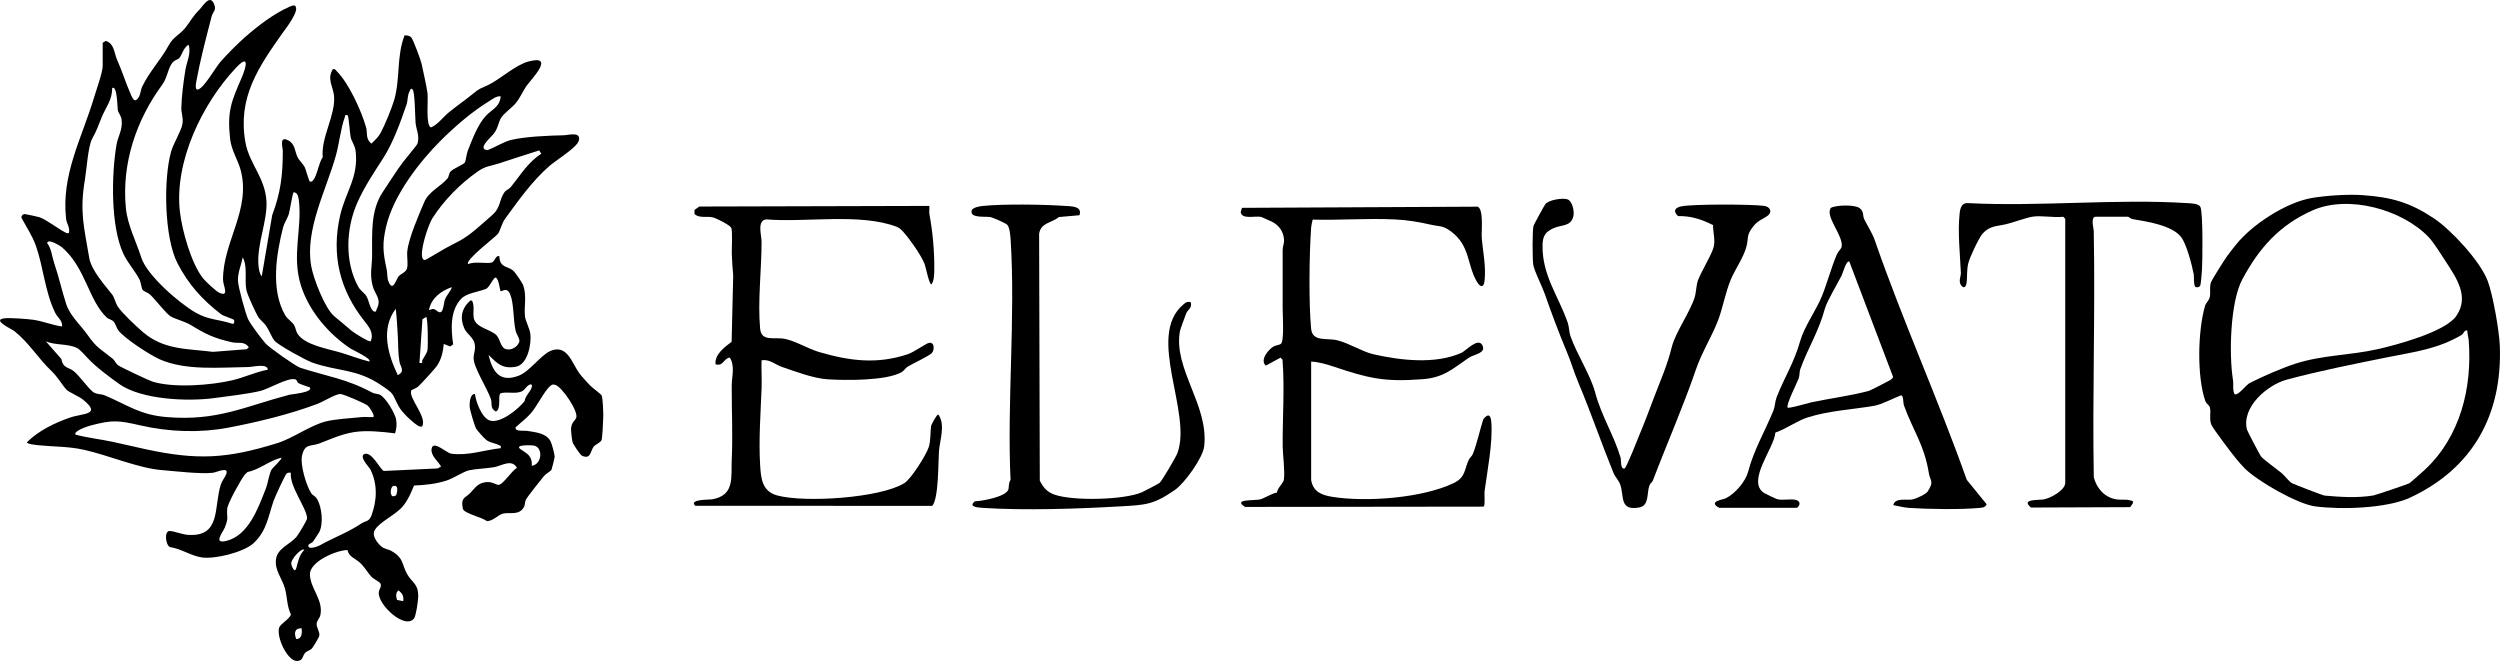 <?xml version="1.0" encoding="UTF-8"?>
<svg id="_Шар_2" data-name="Шар 2" xmlns="http://www.w3.org/2000/svg" viewBox="0 0 1846.64 488.16">
  <g id="_Шар_1-2" data-name="Шар 1">
    <g>
      <path d="M75.83,31.59l2.35-1.38c6.35,2.11,6.09,8.94,8.25,13.79,3.86,8.68,6.54,17.52,10.21,25.79.55,1.24,1.83,4.7,3.67,4.29,3.77-2.37,3.14-6.86,4.78-10.23,5.51-11.3,13.43-19.28,19.57-30.43,3.55-6.45,8.12-7.74,12.18-12.82,4.38-5.49,4.87-7.83,10.5-13.5,2.41-2.43,7.42-11.38,10.59-4.58,2.37,5.08-.65,5.97-1.59,9.58-4.33,16.71-8.37,31.81-11.44,48.56-.24,1.32-.96,6.19,1.42,5.43,4.49-1.3,12.66-15.83,16.1-19.9,4.43-5.26,13.18-14,18.4-18.6,9.66-8.5,21.78-17.79,33.3-22.71,1.2-.51,2.32-1.08,3.68-.75,4.32,3.08-6.89,17.15-9.12,20.31-17.74,25.12-33.31,47.6-27.39,80.72,2.82,15.76,14.6,26.21,15.54,43.46.81,14.82-7.42,32.29-5.86,47.86.23,2.31.75,5.86,2.38,7.62l7.73-45.26c6.26-16.59,7.83-29.64,7.81-47.27,0-2.92-2.85-11.33,3.93-7.94,5.21,2.61,4.93,8.11,6.83,12.17,1.33,2.84,4.08,5.04,5.41,7.59.79,1.53,3.06,10.17,3.8,10.72,1.38.28,1.64-.1,2.46-1.02,2.94-3.32,4.14-12.99,7.07-16.95-1.47-14.56,9.77-31.53,8.34-45.42-.71-6.87-5.35-12.39-.88-19.6,1.77-.42,2,.63,2.96,1.56,8.78,8.61,18.23,29.4,21.6,41.36,1.18,4.19-.54,8.62,3.93,12.05,2.58-2.47,5.18-4.87,6.9-8.08,2.97-5.53,8.15-18.05,9.91-24.09,4.61-15.79,1.62-32.3,7.7-47.81,1.81-.02,3.82.16,5.05,1.71,1.45,1.82,6.87,16.38,7.5,19.24,1.31,5.98,3.51,15.95,4.38,21.62.64,4.18-1.55,24.48,2.63,25.41,5.1-2.2,8.67-7.39,12.96-10.94,5.66-4.68,11.8-8.85,17.5-13.5,6.3-5.14,4.8-3.45,12.02-6.99,8.87-4.35,19.84-14.73,29.7-17.3,20.13-5.24,1.41,13.7-1.78,18.22-2.43,3.44-4.65,8.85-7.96,12.77-2.81,3.33-9.3,7.85-11.03,11.24-1.91,3.72-1.92,6.92-4.97,11.03-2.06,2.76-12.75,11.44-4.73,12.29,5.28-1.96,12.23-6.33,17.46-7.56,10.73-2.52,27.76-3.2,38.77-3.43,3.27-.07,13.43-3.09,11.1,4.22-1.6,5.02-17.02,14.45-21.62,18.46-12.87,11.24-22.98,25.64-32.85,39.15-2.2,3.02-3.35,8.18-5.11,10.89-1.24,1.91-24.98,19.86-22.03,22.46,4.62-2.25,13.9-.13,17.31-1.17,2.65-.81,2.56-5.24,5.68-4.82.3,8.81,5.88,7.31,9.96,10.55,1.72,1.37,7,9.07,7.75,11.25,2.67,7.8.46,15.71,1.22,22.72.36,3.35,3.52,9.06,4,13.05.89,7.41-2,22.6-10.65,24.19-9.98,1.83-13.83-2.34-20.25-8.76,2.9,12.23,8.08,20.65,22,15.51,8.41-3.11,16.43-15.21,23.65-18.35,12.42-5.39,15.9,8.85,21.34,16.34,1.8,2.47,5.73,6.64,7.97,9.05,1.5,1.61,8.01,6.32,8.56,7.43.95,1.94,1.25,12.5,1.23,15.5-.02,2.7-.67,16.18-1.27,17.51-.92,2.02-4.56,3.09-5.97,5.03-2.24,3.05-1.92,9.5-8.5,6.48-1.29-.59-6.57-8.53-6.96-10.04-.44-1.69-1.18-8.12-1.1-9.9.23-4.83,3.15-5.89,3.87-8.27,1.48-4.92-10.62-22.71-15.53-24.12-1.75-.5-2.43-.28-3.78.87-4.42,3.78-9.66,15.02-14.54,20.45-3.39,3.77-7.29,6.62-10.97,10.05-.73,3.43,6.33,2.25,8.38,2.6,6.23,1.06,14.13,1.53,17.38,7.62,1.07,2.01,3.14,9.66,3.07,11.8-.02.75-2.12,9.02-2.37,9.44-.51.87-4.07,2.83-5.5,4.5-2.19,2.56-12.46,15.55-13.43,17.57-.8,1.66-.35,3.54-1.48,5.52-3.57,6.22-10.18,3.51-15.35,4.65-3.34.74-7.67,5.83-12.06,5.53-3.44-2.96-16.94-5.53-17.64-9.23-1.58-8.31,1.52-7.5,5.49-11.51,3.43-3.45,5.14-7.03,11.07-7.94,5.21-.8,7.58,1.97,9.96,1.93,3.09-.05,9.88-10.8,13.47-12.5-3.66-6.96-11.47-1.53-16.61-.6-5.87,1.06-13.33,1.17-18.67,2.33-4.17.91-11.53,5.89-16.49,7.51-8.08,2.63-15.8,3.39-24.25,3.75-2.37,5.59-4.12,10.19-8,15-5.62,6.95-17.24,11.49-21.03,17.96-2.34,4,1.79,9.44,4.98,12.13,2.24,1.89,5.1,1.92,7.6,3.4,9.04,5.33,7.21,9.37,11.25,16.75,3.57,6.51,8.41,7.03,8.3,16.79-.03,2.85-1.61,14.15-3.03,16.05-6.55,8.77-26.79-9.86-26.12-19.04.19-2.61,2.53-4.62,1.14-6.78-.93-1.44-4.91-3.09-6.49-4.81-2.84-3.07-4.76-6.82-8.56-10.44-3.22-3.06-8.33-4.39-9.15-9.34-8.33.05-28.21,8.62-27.8,18.2.46,10.64,10.12,18.63,7.71,29.94-.46,2.15-2.6,4.01-2.75,6.29-.19,2.91,2.43,5.62,1.98,8.86-.16,1.14-4.61,8.56-5.57,9.51-1.51,1.48-3.56,1.69-4.89,3.11-2.02,2.16-1.42,5.99-6.02,6.03-7.23.07-15.78-18.55-13-25.06,1.07-2.5,8.43-6.67,8.46-9.49-2.92-5.84-2.63-12.53-4.28-18.73-2.1-7.9-7.96-13.65-6.64-22.23,1.2-7.79,10.43-10.78,14.95-16.04,1.38-1.6,8.08-12.53,7.99-13.93-.47-7.89-13.12-23.37-12.02-33.59-1.12-.04-2-.19-3.03.47s-8.86,17.77-9.72,20.28c-3.9,11.32-5,22.2-14.75,31.25-7.32,6.8-28.87,12.08-38.53,10.53-7.95-1.27-15.21-6.46-23.37-7.63-3.23-1.8-4.2-11.79-.18-11.86,2.78-.05,9.39,2.54,13.21,2.83,25.08,1.9,19.27-20.42,24.63-37.11.91-2.85,2.75-4.85,3.8-7.21,3-6.76-7.02-1.82-9.52-1.52-8.97,1.09-28.16-1.17-38.07-1.99-17.22-1.43-39.46-11-57.07-14.93-11.99-2.67-21.98-2.21-33.6-3.39-1.46-.15-8.83-.82-8.77-2.22,8.45-8.44,20.48-14.32,31.77-18.21,9.8-3.38,23.7-1.88,9.69-13.27-3.08-2.5-10.59-5.58-12.18-7.32-3.65-3.99-6.17-9.1-11.41-14.1-9.47-9.02-16.24-20.47-26.93-29.04-2.36-1.89-17.27-8.48-7.51-9.61,4.28-.49,16.48.43,21.04,1.05,7.23.99,14.25,3.99,21.5,4.99.52-4.41-3.21-6.25-5.18-10.31-7.46-15.31-8.7-34.16-14.29-49.71-2.61-7.25-7.06-13.69-10.59-20.46.11-1.62.98-2.43,2.58-2.56.55-.04,9.88,2.01,10.73,2.31,5.42,1.92,12.9,7.92,18.25,10.75,1.2.64,1.88,1.38,3.52.97,1.03-4-1.62-6.94-2.03-10.46-3.77-32.6,11.81-60.12,20.58-89.48,1.66-5.56,6.45-18.83,6.45-23.55v-17ZM172.69,236.22c-.48-.67-7.76-2.83-9.39-4.1-13.86-10.72-24.06-21.89-32.24-37.76-9.73-18.89-10.41-61.84-4.71-82.25,1.76-6.31,7.57-15.38,8.42-20.58.74-4.51-.94-8.2-.84-11.84.25-9.04,1.58-19.12,3-28.01.98-6.11,4.43-12.23,2.4-18.6-3.83,1.77-5.03,8-7.03,9.97-1.08,1.06-2.82,1.08-4.36,2.64-3.88,3.93-4.03,11.32-8.13,16.91-19,25.87-30.01,57.79-26.86,90.86,1.24,12.97,7.65,24.85,11.35,36.64,4.14,13.19,27.97,33.78,40.19,40.81,9.48,5.46,16.97,4.9,26.84,8.18,1.96.73,1.97-2.03,1.36-2.88ZM150.14,205.78c1.81,2.21,9.55,9.5,11.95,10.54,7.58,3.28,2.67-5.38,2.65-9.74-.13-27.89,20.82-51.78,13.03-80.94-2.04-7.64-6.88-14.54-7.82-23.18-2.24-20.61,1.01-27.58,8.6-45.15,3.34-7.72,5.94-18.07-4.24-7.24-24.91,26.48-45.7,69.33-41.41,106.44,1.59,13.74,8.41,38.46,17.24,49.27ZM82.84,65.09c.12,8.74-4.65,14.11-7.5,21s-3.63,9.84-7.37,16.63c-2.88,5.25-4.07,22.95-5.22,29.78-4.05,23.95-.71,34.86,3.16,58,1.49,8.94,11.57,20.31,16.95,27.05,1.57,1.97,2.42,6.26,4.13,8.87,3.33,5.06,13.52,14.47,18.34,18.66,15.5,13.47,32.55,12.38,51.99,14.81l24.87-1.93,1.61-1.37c-3.2-4.83-7.89-2.75-12.25-3.73-13.39-2.98-19.41-5.95-30.36-12.64-4.85-2.97-12-4.51-15.34-6.66s-11.21-12.49-15.01-15.99c-1.63-1.51-4.67-2.28-5.49-3.51-1.01-1.51-1.13-5.27-2.35-7.65-3.27-6.39-8.63-12.05-11.91-19.09-9.45-20.29-8.8-58.38-5.01-80.48,1.12-6.55,4.61-10.75,3.76-18.28-.37-3.28-2.26-4.75-2.81-7.19-.33-1.5-.38-19.04-4.21-16.28ZM304.81,66.09c-1.52-1.39-1.71.38-2.22,1.28-1.77,3.15-1.25,6.71-2.27,9.72-4.25,12.64-10.1,28.62-17.26,39.74-6.84,10.63-13.87,21.05-19.12,32.88-8.37,18.89-9.5,43.49.67,62.08,1.56,2.85,4.43,4.34,6.04,6.96,1.89,3.06,2.71,10.15,5.68,11.33,1.77.7,1.49-.98,1.99-1.93,3.79-7.3-1.38-10.53-3.06-17-2.27-8.76-.46-14.5-.4-22.52.11-15.71-1.35-33,7.91-46.84,4.72-7.06,9.84-15.24,14.59-21.64,1.82-2.46,10.66-12.89,11.01-14.01,1.8-5.78-.99-10.4-1.43-15.68-.3-3.65-.46-22.83-2.14-24.37ZM369.83,71.1c-3.38-.18-6.06,2.12-8.73,3.76-12.47,7.65-24.89,18.43-34.78,28.21-16.6,16.41-35.61,41.13-41.04,63.98-3.01,12.67-2.46,19.22.31,31.78.66,3.01.16,6.46,1.51,9.49,3.3,7.41,5.37-1.85,7.3-4.16,1.59-1.9,5.43-3.06,6.22-5.78.99-3.4-.19-8.92.22-12.78,1.02-9.72,8.6-27.13,12.58-36.42,3.32-7.74,11.91-11.26,17.13-17.36,1.13-1.32.83-3.49,2.33-5.19,1.81-2.04,9.58-5.14,10.44-6.55s1.21-6.24,2.22-8.78c3.41-8.53,7.2-19.02,13.3-25.7,4.21-4.62,10.39-6.44,10.99-14.5ZM256.82,85.08c-2.44-.3-1.59,0-2.1,1.4-3.11,8.55-4.07,19.29-6.61,28.39-7.14,25.51-23.01,54.93-18.23,81.66,1.66,9.29,10.06,31.4,17.25,37.25,4.41,3.58,8.36,7.01,12.78,10.72,1.68,1.41,12.73,8.39,13.9,7.58,2.5-5.85-1.06-10.47-4.59-14.89-18.26-22.84-24.67-49.04-17.94-78.15,4.01-17.35,13.7-28.32,11.43-47.34-.52-4.33-2.97-7.16-3.67-10.33-.53-2.4-1.45-15.37-2.23-16.28ZM373.14,141.39c.83-.99,2.9-1.66,4.21-3.28,7.06-8.73,12.77-18.39,22.47-24.53l-1.52-2.49c-10.21,3.14-20.1,6.57-30.21,9.77-5.78,1.83-9.36,1.71-15.2,5.8-13.04,9.14-24.88,21.16-33.48,34.52-3.06,4.75-9.94,25.47-7.12,29.95.77,1.23,1.33,1.11,2.53.48,4.62-2.44,9.31-5.49,13.94-8.07,3.64-2.03,6.74-3.56,10.47-5.53,8.42-4.45,16.7-12.57,24.09-18.91,7.11-6.09,5.13-12.07,9.81-17.69ZM272.82,267.08c2.13-2.03-12.42-8.63-13.89-9.6-15.97-10.61-30.56-27.45-36.59-46.41-7.03-22.11.83-41.87-1.52-62.48-.27-2.36-.79-6.78-3.99-6.5-.66.49-2.84,13.8-3.48,16.02-.81,2.77-3.51,6.91-4.24,9.76-5.04,19.93-9.29,46.19,1.51,64.91,1.79,3.09,5.11,4.81,6.63,7.37,1.16,1.95,1.17,4.29,2.56,6.44,5.39,8.39,22.93,11.18,32.07,13.93,6.97,2.1,13.85,4.82,20.94,6.55ZM79.12,234.79c-13.76-12.68-15.71-36.96-33.35-52.14-1.59-1.36-10.69-6.73-10.92-3.07,3.28,4.3,3.49,9.82,5.18,14.8,3.56,10.49,5.61,20.1,8.85,30.15,2.83,8.77,10.69,15.57,15.95,23.05,6.87,9.79,9.47,10.15,18.52,17.48,1.49,1.21,1.9,3.31,4.12,4.88,1.96,1.39,22.41,11.08,25.09,11.91,15.53,4.87,43.37,2.82,59.47-1.07,8.64-2.08,16.99-6.07,25.8-7.71-.38-4.89-10.89-1.99-14.46-1.95-21.21.25-46.14,2.8-65.38-5.7-7.2-3.18-26.17-15.47-30.59-21.41-1.43-1.92-1.96-4.79-3.53-6.47s-3.59-1.71-4.74-2.77ZM191.17,234.76c-2.14-3.19-8.42-16.93-9.13-20.39-1.6-7.81,1.05-16.96-2.72-24.28-1.19,5.94-3.82,11.34-3.54,17.52.2,4.4,5.65,24.5,7.61,28.41s9.98,14.57,13.04,17.96c2.5,2.77,22.01,16.59,25.34,17.66,19.8,6.38,34.28,8.13,53.49,18.51,1.46.79,3.79.61,5.5,1.5,4.26,2.22,10.97,13.53,11.83,18.16.66,3.58.29,6.86-.77,10.28-9.43-1.16-21.01-2.41-30.38-.9-9.4,1.52-17.12,5.17-25.6,8.4-6.13,2.34-10.81-.3-12.78,9.21-1.37,6.61,3.14,21.86,6.91,27.64.99,1.51,2.84,1.92,4.09,3.91,3.75,5.99,5.06,18.74,1.57,25.07-.22.4-4,6.1-4.36,6.59-.78,1.06-3.24,1.78-3.44,2.57-.99,3.87,6.61,1.26,8.34.29,10.11-5.74,20.6-9.41,30.76-16.2,2.76-1.85,5.65-1.2,7.35-5.65,4.22-11.13,4.76-23.37-.66-34.23-.85-1.69-8.27-9.07-4.81-11.25,5.52-3,12.15,11.55,14.72,12.33l39.76-1.85,2.52-1.45c-2.22-3.87-7.77-8-7.02-12.97,1.05-6.96,10.86,3.01,14.51,3.51,12.54,1.72,24.31-2.73,36.54-4.05.41-2.27-.12-1.59-1.28-2.23-2.82-1.55-6.02-1.52-9.23-3.76-1.48-1.03-7.38-7.61-7.95-9.05-1.07-2.65-4.33-13.07-4.46-15.62-.14-2.85.24-9.53,3.91-9.34.66,5.68,5.1,17.66,10.95,19.55,7.72,2.49,21.08-8.36,25.74-14.36.45-3.76,4.31-7.02,5.14-9.87.36-1.23.76-2.86-1.3-2.31-3.05,1.27-3.4,4.24-6.67,5.34-4.79,1.61-10.08-.21-14.92,1.08-2.32,1.61.85,11.17-3.44,13.54-4.6-2.45-2.65-6.11-3.73-9.25-2.78-8.15-12.77-23.36-12.77-30.23,0-3.59,1.71-6.19.76-10.77s-5.82-7.1-7.67-11.32c-3.39-7.76-1.92-14.8,4.42-20.39,1.7-.69,2,1.63,2.21,2.74.64,3.32-.15,6.56.33,9.69,1.18,7.75,12.42,8.54,16.86,13.14,2.94,3.05,2.89,9.65,7.63,10.43,3.88.64,8.09-2.05,9.29-5.74.36-2.34-2.1-5.17-2.74-7.88-1.92-8.16-1.22-20.19-4.03-26.96-2.5-6.02-6.2-1.82-7.06-2.42-.63-.44-1.25-8.9-3.52-10-1.65-.8-5,7.94-7.57,8.41-5.25,2.12-13.95,3.01-17.92,7.08-8.48,8.71-7.72,22.61-6.07,33.86l-2.27,1.51-4.65-1.87c-.47,5.48-1.88,11.72-5.15,16.35-1.42,2.01-11.89,13.48-13.83,15.17-1.46,1.27-4.72,2.39-4.87,2.63-3.16,4.97,11.9,19.61,7.83,26.85-1.52.3-2.33-.14-3.55-.94-4.27-2.82-11.34-9.52-13.85-14.15-5.23-9.66-2.35-8.33-12.66-15.34-18.4-12.52-32.53-10.16-51.15-16.85-4.8-1.73-25.01-12.76-27.85-16.15-2.1-2.51-3.76-7.43-6.12-10.88-1.54-2.25-4.55-4.65-5.47-6.02ZM333.82,212.09c-8.17,2.79-15.34,8.19-16.99,16.99,4.08-1.53,3.72-.89,6.5,1,4.36,2.96,4.15-5.69,5.28-8.7,1.34-3.55,4.11-5.88,5.2-9.29ZM293.84,277.08c5.7-2.78,1.84-6.29,1.25-9.76-1.23-7.26-.84-12.09-1.22-18.68-.4-6.84-.75-13.73-1.53-20.54-11.3,14.69-5.83,33.82,1.51,48.99ZM314.82,234.09l-2.78,1.71-2.21,32.28c2.94.59,1.58-.96,2.24-2.21,1.17-2.19,3.35-5.15,3.7-7.34.48-2.99.31-23.52-.96-24.44ZM220.12,282.77c-.48-.28-.62-2.09-1.93-2.53-5.19-1.78-19.8,7.18-26.11,8.6-10.55,2.39-23.23,3.76-33.8,5.2-19.64,2.67-53.98,1.24-70.38-10.51-7.49-5.37-17.25-12.65-23.06-18.94-1.66-1.8-5.82-6.42-7.63-7.37-6.87-3.61-16.39-1.99-23.37-5.12l11.45,13.04c1.34,7.08,5.2,5.88,9.07,8.93,4.3,3.38,10.82,12.89,14.48,15.52,2.6,1.87,5.8,1.29,8.55,2.45,16.99,7.17,25.76,14.43,45.94,16.06,37.24,3.01,56.86-7.64,90.47-16.54,1.42-.38,17.9-1.67,15.03-5.45-2.73-1-6.26-1.89-8.71-3.33ZM275.82,308.08c1.19-1.17-2.78-7.23-4.1-8.39-1.94-1.69-18.03-8.66-20.39-8.67-3.36,0-12.89,5.81-16.78,7.28-20.2,7.63-44.18,13.45-65.48,17.52s-44.01,3.33-65.79-1.69c-15.73-3.63-20.41-4.11-36.63.26-1.77.48-12.74,4.05-10.81,6.68,8.93,2.33,18.22,3.35,27.24,5.27,8.12,1.73,16.29,3.71,24.52,5.48,38.1,8.23,59.94,7.07,97.04-4.44,12.04-3.73,23.89-12.91,35.94-16.06,6.65-1.74,19.34-2.5,26.77-3.23,2.8-.27,5.69.15,8.49-.02ZM392.83,344.08c7.5-1.02,8.63-13.62,1.47-14.97-2.08-.4-14.88-.72-9.74,2.75s8.63,4.92,8.27,12.23ZM207.82,338.09c-8.87,2.06-16,8.8-24.95,10.54l-2.05,1.95c-2.83,3.5-12.65,21.27-12.99,25.1-.56,6.18,1.41,6.37-1.82,14.09-1.53,3.65-8.62,12.01.83,9.85,16.67-3.79,23.89-24.42,29.46-38.56,1.59-4.04,2.42-10.54,4.1-13.9.74-1.48,8.34-8.24,7.42-9.07ZM292.64,365.87c.81-2.43,2.08-8.14-2.31-6.78-2.04.64-2.64,7.95.49,7.49l1.82-.71ZM224.83,406.1c-2.19-1.69-10.1,7.08-9.71,10.35.21,1.7,2.53,7.38,3.74,3.19,1.44-5.03,1.96-9.47,5.97-13.54ZM297.82,444.08c.62-3.72-.63-5.8-3.49-7.98-2.22,1.67-1.84,4.74-1.06,7.04l4.55.93ZM222.82,464.09c-5.47-.2-5.65,3.93-3.98,7.99,4.38-.17,4.27-4.62,3.98-7.99Z"/>
      <path d="M1657.85,345.76c-1.8-1.81-4.61-5.12-6.32-7.18-2.88-3.46-16.98-22.06-18.11-24.89-1.81-4.54-.02-9.05-1.13-12.87-.45-1.54-2.66-2.68-3.34-4.66-6.27-18.16-5.54-51.85-.18-70.28.61-2.09,2.98-3.94,3.5-6.5.69-3.41-.23-6.73.69-10.31.56-2.15,10.13-17.09,12.1-19.89,1.5-2.14,4.88-6.33,6.55-8.43,11.96-15.03,37.35-31.48,56.43-34.59,10.63-1.74,26.18-2.77,36.93-2.03,21.38,1.45,35.24,5.41,52.85,17.15,12.79,8.53,34.29,31.71,39.74,46.26,3.87,10.33,8.56,36.93,8.96,48.13,1.81,50.54-19.8,90.16-66.15,111.83-17.34,8.11-51.21,9.05-70.3,6.53-13.08-1.72-42.72-18.7-52.23-28.27ZM1794.18,175.41c-19.57-20.7-59.5-31.71-85.93-20.04-24.45,10.79-39.65,27.93-51.97,51.03-9.02,16.91-9.89,55.7-6.87,74.28.54,3.32-.47,7.01,1.09,10.42,2.5,1.68,8.5-6.76,11.28-8.2,8.88-4.58,24.09-11.16,33.73-14.27,19.84-6.42,40.16-6.11,60.37-10.63,14.26-3.19,50.29-12.81,58.44-24.56,10.04-14.48-.14-28.45-8.01-40.67-2.92-4.54-8.74-13.76-12.14-17.36ZM1822.49,244.11c-2.58-.35-2.34,2.18-4.26,3.32-17.82,10.51-34.93,12.46-54.5,16.41-24.89,5.03-49.85,9.98-74.46,16.54-14.47,3.86-33.75,20.35-29.53,36.98.27,1.08,9.32,18.32,10.3,19.7,1.53,2.16,12.45,9.95,15.47,12.53,2.27,1.93,5.31,6.22,7.61,7.39,1.62.82,22.64,8.98,23.93,9.09,11.79,1.06,23.92,1.84,35.87-.05,1.81-.29,25.65-8.41,26.89-9.11.65-.37,9.75-8.49,11.18-9.82,26.19-24.29,35.21-60.44,32.55-95.53-.19-2.53-1.07-4.91-1.05-7.46Z"/>
      <path d="M968.5,354.61c1.46,8.76,7.9,11.14,15.62,12.38,25.19,4.06,66.65.88,89.62-10.14,8.86-4.25,7.83-9.89,11.03-16.97.81-1.79,2.5-2.82,3.25-4.75,3.19-8.25,4.92-16.99,7.6-25.4,3.4-4.43,5.48-3.54,5.92,1.82,1.26,15.21-2.89,36-4.94,51.16-.31,2.28.58,10.61-.69,11.51l-176.25.22c-9.71-6.02,7.59-4.57,11.12-5.56s8.37-4.34,12.45-5.06c.27-3.41,4.65-6.67,5.08-9.43.99-6.3-.8-18.12-.85-24.75-.16-21.4,1.51-42.58-.12-63.88l-1.45-1.61-10.9,5.93c-4.59-4.16,1.92-11.96,5.8-14.18,1.53-.88,4.51-1.08,5.47-2.03,2.45-2.4,1.16-21.81,1.19-26.31.1-14.15-.1-28.6,0-43,.02-2.69,1.27-4.93,1-7.83-.55-6.02-3.86-10.47-9.04-13.04-.78-.39-7.21-3.25-7.62-3.38-4.05-1.26-14.75,2.26-15.34-3.75l.95-3.04,174.15-.86c4.54,2.17,2.59,18.17,2.96,22.94.81,10.5,3.3,21.12,2.04,32.06-.59,5.13-3.28,4.45-5.6.5-7.46-12.7-4.88-26.42-18.95-37.05-6.36-4.8-8.43-3.64-14.9-5.1-9.27-2.09-17.44-3.49-27.06-3.94-19.85-.93-40.51.69-60.44.15-.46,2.1-1,4.17-1.15,6.35-1.36,19.81-1.78,54.58,0,74.08.92,10.16,11.31,6.8,19.3,8.7,8.57,2.04,18.36,8.39,26.69,10.31,19.65,4.51,45.69,7.65,65.06-1.04,3.37-1.51,12.38-11.74,15.51-5.51,2.95,5.85-6.33,6.67-9.77,8.98-11.9,7.99-18.39,14.76-34.26,16-28.85,2.25-40.5-.77-66.49-9.49-4.73-1.59-11.15-3.35-16-3.5v87.5Z"/>
      <path d="M686.5,152.1c.13,2.08-.31,4.39.07,6.43,2.43,12.77,3.75,28.1,3.54,41.25-.04,2.84-.21,8.09-2.12,10.31-1.73-.07-4.23-13.11-4.98-15-2.63-6.62-10.68-18.03-15.51-23.49-1.39-1.57-2.98-3.25-4.98-4.02-27.07-10.4-67.66-3.07-96.58-5.53-6.98.88-3.4,11.82-3.4,16.5,0,20.52-2.92,43.76-1.09,64.1.91,10.12,10.39,6.09,18.32,7.68s17.26,7.36,25.29,9.71c22.63,6.62,42.84,9.18,65.49,1.61,4.65-1.56,13.63-8.08,15.67-8.4,4.38-.69,4.03,5.53,2.03,7.61s-14.04,7.75-17.63,9.86c-1.85,1.09-2.87,3.22-4.74,4.26-11.43,6.35-41.56,6.1-54.91,5.17-10.3-.71-23.72-5.79-33.75-9.25-4.48-1.55-8.7-5.7-14.7-4.79-.24,6.82.3,13.72.04,20.54-.71,18.7-2.23,38.18-1.08,57,.61,10.01,1.53,19.33,12.66,22.34,20.22,5.48,75.74,1.95,93.74-9.03,5.07-3.09,16.4-21.03,18.18-26.82,1.5-4.89,1.07-10.98,1.67-15.31.18-1.32,4.23-8.71,5.3-8.7,5.57,7.41,1.09,18.95.51,27.49-.57,8.4-.12,34.54-4.94,40.06l-175.05-.08c-5.2-4.9,10.61-4.45,12.24-4.72,17.19-2.88,14.09-16.42,14.7-29.3.87-18.37-.09-36.49,0-55,.03-6.27,2.58-14.42-1.48-20.46-4.81.82-4.56,6.62-10.47,5-.87-7.22,6.79-12.87,11.87-16.62l1.17-48.92c-.5-5.32-.85-10.66-1.04-15.97-.14-3.8.76-17.41-.51-19.48s-10.86-6.92-13.46-7.54c-4.72-1.12-9.73.85-13.58-2.44v-3.05s3.5-2.53,3.5-2.53l170.06-.46Z"/>
      <path d="M1270,375.11c-.31-.06-2.17-1.22-2.46-1.54-3.53-3.69,5.13-4.43,7.36-5.57,6.85-3.51,14.43-12.24,16.38-19.62,4.33-16.43,12.25-29.38,18.73-45.27,1.1-2.71,1.06-6.47,2.31-9.69,6.01-15.37,12.66-24.89,17.42-41.58,3.06-10.74,11.71-22.48,15.99-33.01,3.93-9.68,6.8-20.79,11.07-30.93.8-1.91,3.22-4.12,3.52-5.51,1.68-7.96-12.69-22.82-7.9-28.87,4.23-2.18,17.54-2.41,21.07.12,3.54,2.54,2.2,5.6,3.59,8.41,2.74,5.5,5.76,9.7,7.96,16.04,20.6,59.37,46.68,116.99,67.71,176.29l14.72,18.13c-1.35,2.5-2.96,2.42-5.4,2.66-13.31,1.34-38.47.92-52.1-.02-3.77-.26-7.75-1.33-11.46-2.05,1.2-5.79,9.92-3.32,14.27-4.21,2.45-.5,9.82-3.81,11.13-5.87,4.98-7.77,1.84-7.33.82-13.65-3.42-21.05-11.5-30.93-18.29-49.71-.89-2.47-.2-8.02-2.46-7.57-5.3,2.04-14.2,6.72-19.47,7.63-16.25,2.82-33.27,3.56-49.29,8.61-7.52,2.37-16.05,8.55-23.82,11.18-.76,11.42-21.58,35.77-8.42,44.6.8.54,8.61,4.28,9.47,4.53,4.56,1.37,11.38-.73,15.03.97s.66,5.49-.48,5.49h-57ZM1320.5,301.1c.76.81,15.22-3.43,17.55-3.93,13.63-2.93,28.84-4.76,42.51-8.49.85-.23,14.37-7.1,15.27-7.73.95-.67,2.21-1.31,2.52-2.54l-32.38-85.3c-2.41-.5-4.6,8.3-5.62,10.36-2.81,5.65-10.86,18.91-12.4,24.6-4.69,17.27-12.46,28.75-18.21,44.79-.66,1.84-.28,4.4-1.19,6.81-1.19,3.14-9.62,19.77-8.05,21.44Z"/>
      <path d="M1501,160.11c-4.93.89-13.9,4.23-19.45,5.55-6.85,1.63-11.72.97-17.09,6.91-2.78,3.07-9.38,17.37-10.48,21.52-1.43,5.44-.66,10.75-1.48,15.52-.23,1.32-.97,2.84-2.48,2.5-4.4-3.28-1.47-7.42-1.61-10.61-.61-13.85-2.43-30.07-.91-43.89.44-4,1.57-8.06,6.44-7.56,53.09,2.69,109.39-3.38,162.1.01,2.69.17,7.97.31,9.27,2.73,2.01,3.75,1.61,39.15,1.23,45.86-.13,2.27-.76,10.35-1.19,11.81-.48,1.59-1.87,1.95-3.33,1.66-1.88-.37-1.27-7.74-1.59-9.43-1.3-6.83-5.31-22.39-9.37-27.63-6.72-8.69-25.46-11.47-35.79-13.21-1.28-.21-3.01-1.74-3.26-1.74h-24c-3.98,0-1.5,8.49-1.46,10.46,1.19,60.6-1.06,121.34.04,181.95,2.13,8.25,7.93,14.89,16.65,16.35,3.45.57,6.89-.25,10.3.75,1.42.41,2.27.12,1.99,1.99l-2.03,3-73.29.29c-8.01-6.58,5.8-5.31,9.55-6.03,4.88-.93,15.74-6.74,15.74-12.26v-195l-1.5-1.5c-6.9.87-16.5-1.18-23,0Z"/>
      <path d="M797.36,158.98l-15.16,1.34c-5.37,4.38-13.38,4.07-14.64,12.36l.49,182.38c2.64,5.03,5.21,8.29,10.74,10.26,13.6,4.86,51.43,4.04,64.71-1.71,1.5-.65,12.53-6.42,13.06-6.94,1.95-1.86,11.99-18.93,13.11-21.89,11.24-29.89-23.27-86.39,4.27-109.73,1.87-1.58,2.82-2.42,5.55-1.94,1.48,4.29-2.29,5.81-3.24,8.25-.78,2.01-4.46,11.97-4.7,13.3-4.97,27.89,21.37,54.49,17.95,84.95-.97,8.63-14.54,27.37-21.68,32.32-16.09,11.14-22.06,11.06-40.86,12.14-30.98,1.78-70.12,3.1-101,1.08-4.05-.26-10.98-.83-5.8-4.88,5.59-.13,22.44-3.3,24.58-8.45.64-1.54.09-5.27,1.7-7.27-2.65-58,3.7-119.38.1-176.99-.2-3.18-.64-9.31-2.51-11.49-1.03-1.2-10.61-5.32-12.3-5.7-3.24-.73-15.18,1.1-14.06-4.62.5-2.54,6.02-3.4,8.33-3.63,15.5-1.57,44.17-1.12,60.03-.06,5.1.34,13.69.07,11.32,6.91Z"/>
      <path d="M1265.34,166.26c-8.52-4.29-16.21-6.82-25.84-6.65-4.02-3.68-2.22-6.35,2.74-7.25,9.1-1.66,51.13-1.56,60.8-.29,4.71.62,6.34,4.77,2.39,7.49-3.68,2.53-6.87,3.23-10.36,7.64-5.32,6.71-3.33,8.14-5.05,14.95-1.94,7.67-8.65,17.32-11.58,24.42-4,9.69-5.83,20.59-9.26,29.74-4.39,11.72-12.11,23.85-16.45,36.55-9.36,27.38-21.44,54.78-31.85,82.15-.39,1.02-1.91,1.99-2.49,3.51-2.2,5.84.09,14.95-7.65,16.34-14.56,2.61-10.97-8-13.85-16.68-1.02-3.08-3.92-5.99-5.1-8.9-9.01-22.08-16.55-44.37-25.76-66.24-3.55-8.44-5.41-15.34-8.74-23.26-5.99-14.25-11.27-28.47-16.26-42.74-1.99-5.69-7.79-16.9-8.49-21.51-.62-4.1-.72-25.15.18-28.7.23-.88,7.97-14.99,8.73-16,2.45-3.22,12.77-4.81,16.36-3.58s5.15,8.66,4.44,12.1c-1.7,8.25-8.59,6.44-14.77,9.23s-8,5.89-8.08,12.98c-.23,21.83,11.68,37.07,18.53,56.56,1.21,3.43,1.03,7.03,2.03,9.97,4.49,13.19,14.75,28.57,18.28,41.72,4.81,17.92,13.79,31.39,18.8,48.2.57,1.92-.27,8.81,2.92,8.06,1.37-.32,9.99-22.45,11.34-25.67,3.7-8.84,6.97-17.65,10.37-26.63,5.34-14.12,9.52-22.83,13.28-37.72,2.63-10.4,13.34-25.47,16.76-36.24,1.32-4.15,1.09-9.38,2.7-13.3,2.7-6.57,8.18-15.5,10.81-22.19,2.36-6,.08-11.92.11-18.08Z"/>
    </g>
  </g>
</svg>